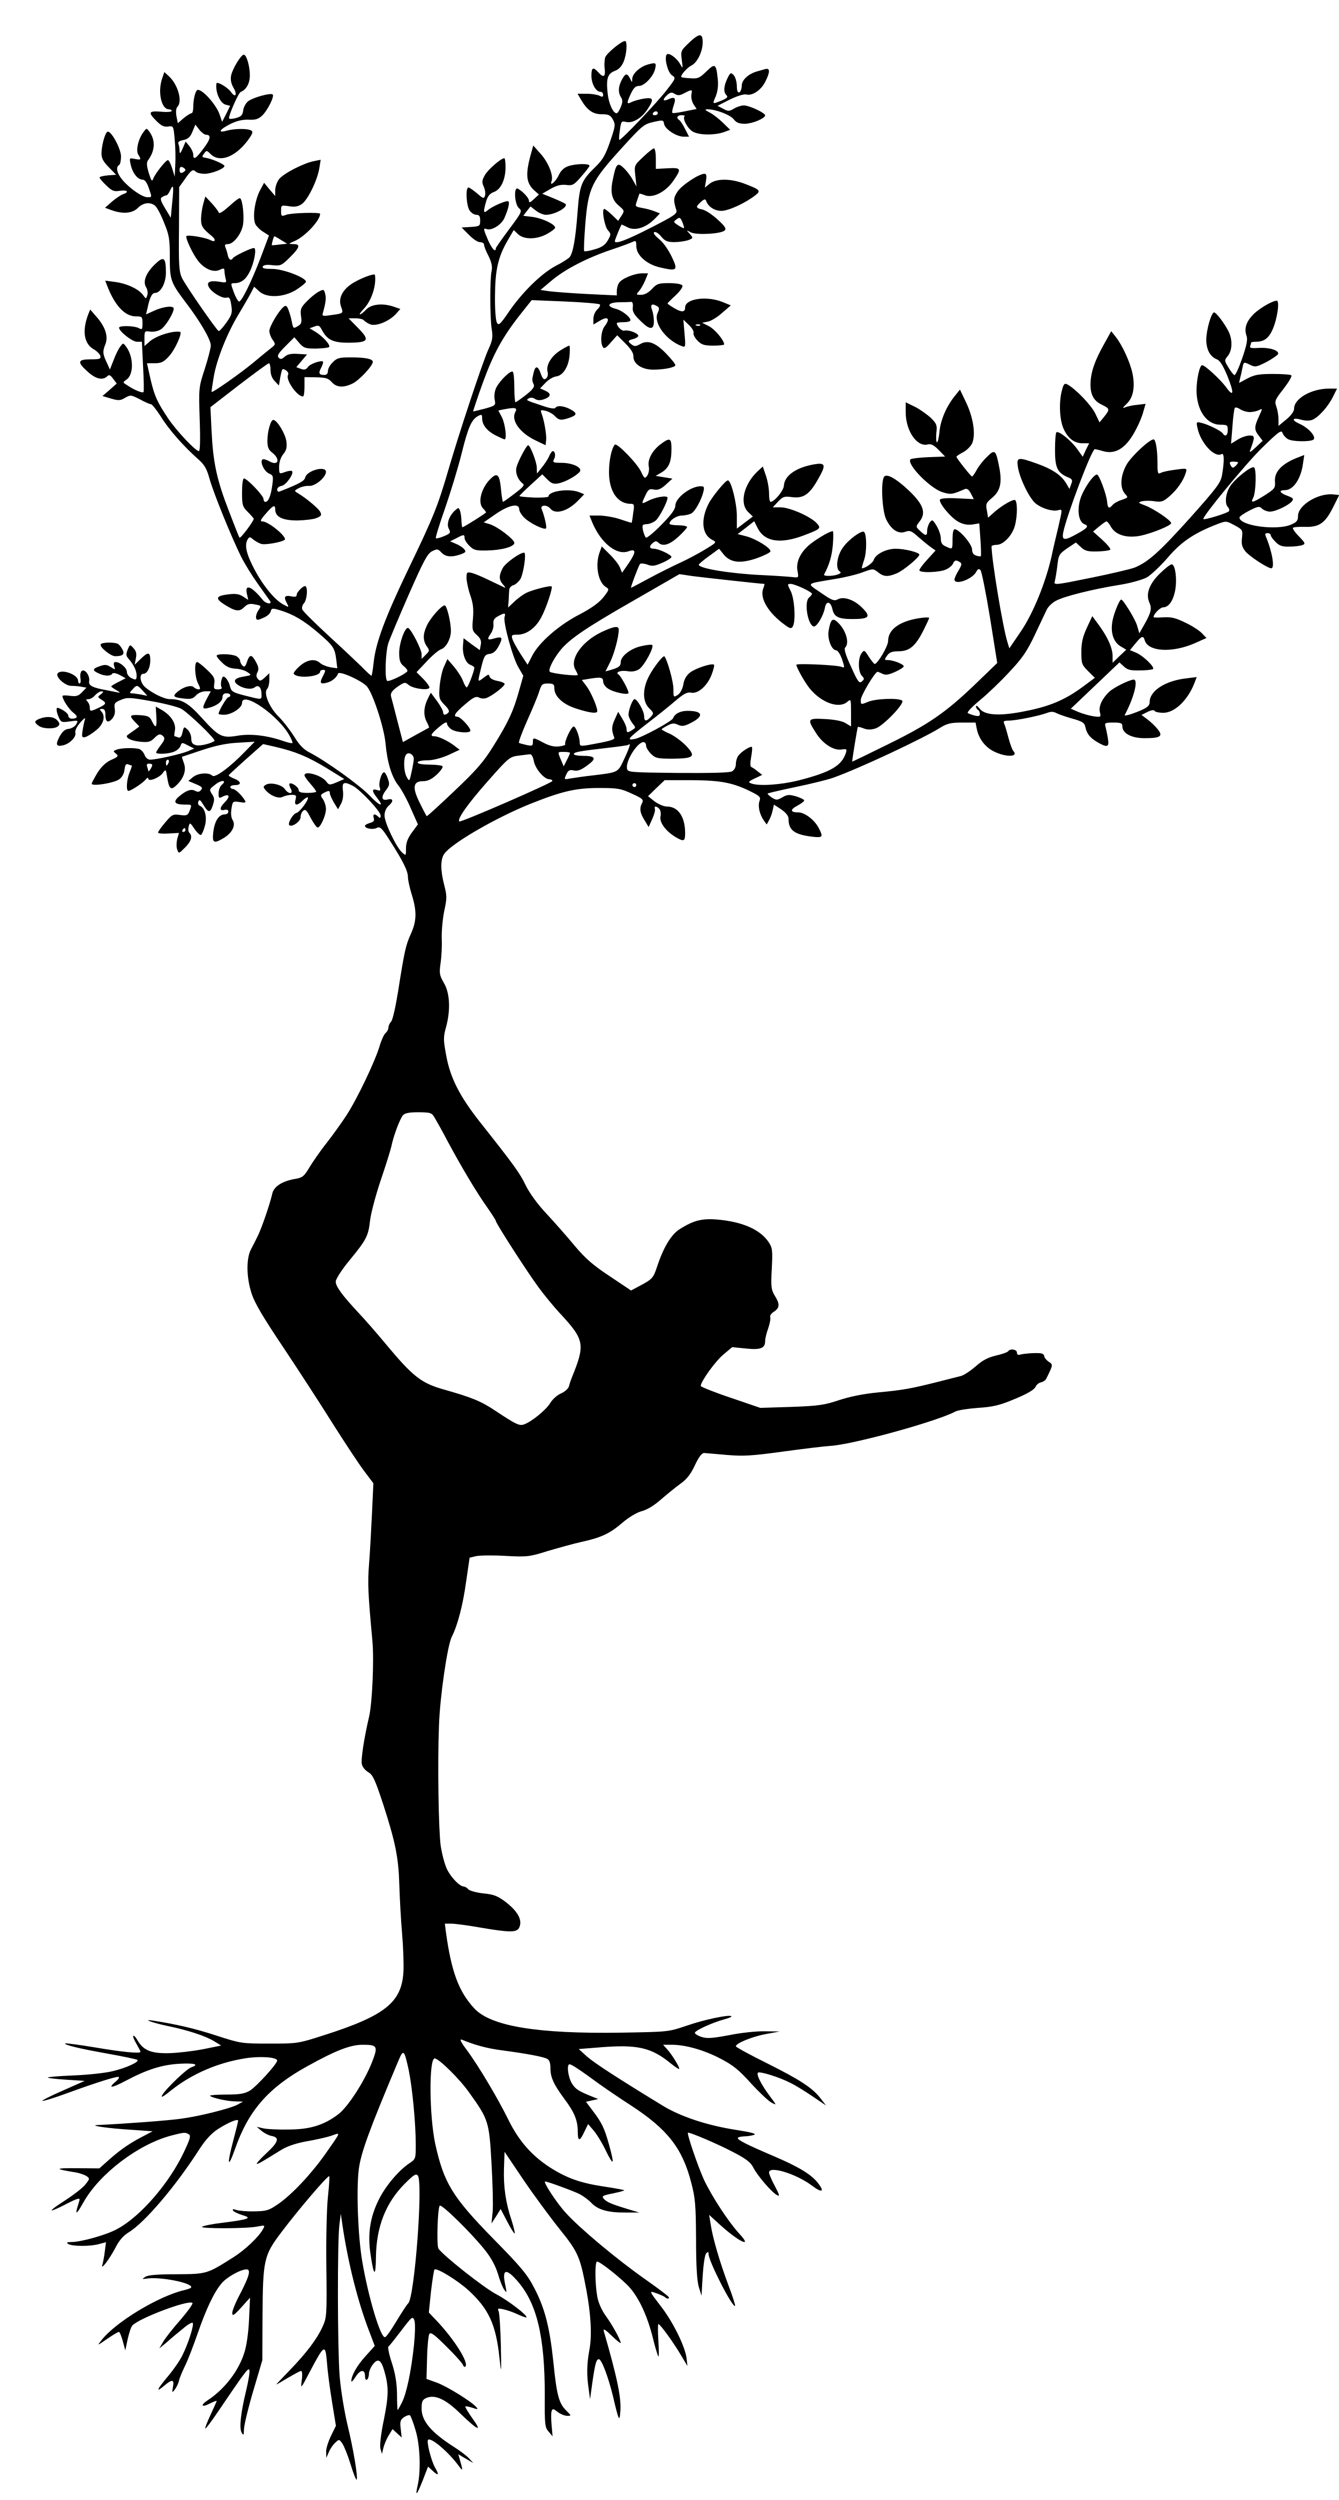 <?xml version="1.0" standalone="no"?>
<!DOCTYPE svg PUBLIC "-//W3C//DTD SVG 20010904//EN"
 "http://www.w3.org/TR/2001/REC-SVG-20010904/DTD/svg10.dtd">
<svg version="1.0" xmlns="http://www.w3.org/2000/svg"
 width="686pt" height="1280pt" viewBox="0 0 686 1280"
 preserveAspectRatio="xMidYMid meet">
<g transform="translate(0,1280) scale(0.1,-0.1)"
fill="#000000" stroke="none">
<path d="M3529 12580 c-40 -38 -42 -41 -36 -87 6 -46 6 -47 -8 -22 -18 33 -61
63 -70 49 -12 -20 6 -90 27 -105 21 -14 21 -15 -23 -72 -49 -65 -240 -265
-246 -259 -3 2 -1 25 3 51 6 43 8 46 30 41 33 -9 79 17 109 61 37 55 34 66
-17 58 -24 -4 -51 -12 -61 -17 -27 -14 -28 -8 -6 40 15 32 25 42 43 42 27 0
73 48 82 86 8 33 4 35 -36 24 -42 -12 -80 -47 -81 -74 0 -20 -1 -20 -11 2 -15
29 -24 28 -43 -8 -18 -35 -19 -64 -3 -89 9 -14 8 -26 -2 -50 -7 -17 -16 -31
-21 -31 -18 0 -41 51 -46 103 -8 75 0 100 37 114 20 7 35 23 45 47 16 38 20
106 7 106 -18 0 -93 -62 -101 -83 -4 -12 -6 -39 -3 -59 5 -42 -6 -48 -33 -18
-26 29 -35 25 -35 -18 0 -41 23 -82 46 -82 8 0 14 -7 14 -15 0 -12 -4 -13 -19
-5 -11 5 -40 10 -66 10 l-46 0 18 -31 c32 -54 61 -74 106 -74 34 0 44 -4 57
-27 14 -26 13 -33 -14 -112 -23 -67 -37 -93 -73 -128 -76 -74 -83 -93 -94
-234 -10 -135 -23 -210 -41 -231 -6 -7 -38 -28 -72 -45 -73 -39 -172 -136
-240 -236 -43 -63 -51 -70 -60 -55 -6 10 -11 70 -10 138 1 135 16 199 65 284
l31 53 22 -21 c30 -29 98 -28 150 2 22 12 40 26 40 31 1 17 -64 48 -114 55
l-49 6 18 24 19 24 27 -21 c15 -12 38 -22 52 -22 45 0 116 40 100 56 -3 3 -31
16 -62 29 l-57 23 43 25 c32 18 54 23 80 20 32 -4 39 -1 77 43 23 26 42 51 42
55 0 13 -71 11 -109 -2 -21 -7 -38 -23 -49 -47 -16 -34 -48 -60 -36 -29 10 28
-16 94 -55 138 l-39 44 -11 -40 c-30 -106 -26 -150 14 -188 l26 -23 -26 -24
c-18 -17 -25 -20 -25 -8 0 14 -30 47 -57 62 -22 12 -17 -81 6 -100 17 -15 15
-20 -50 -107 -38 -51 -69 -95 -69 -99 0 -23 -20 -2 -39 41 -25 58 -26 65 -8
58 25 -9 73 20 90 54 23 51 31 89 18 89 -19 0 -84 -30 -103 -47 -22 -19 -23
-8 -7 47 8 26 19 40 40 47 36 14 59 64 59 128 0 25 -3 45 -6 45 -17 0 -85 -59
-100 -87 -15 -26 -16 -36 -6 -58 7 -15 10 -36 7 -46 -6 -18 -9 -17 -41 11 -19
16 -39 30 -44 30 -16 0 -11 -94 6 -118 8 -12 24 -22 35 -22 14 0 19 -7 19 -29
0 -28 -2 -30 -47 -33 l-48 -3 37 -37 c20 -21 45 -38 57 -38 12 0 21 -6 21 -13
0 -8 10 -34 23 -58 15 -31 20 -54 16 -74 -10 -43 -9 -242 0 -299 7 -42 5 -58
-19 -110 -30 -68 -148 -423 -204 -616 -53 -181 -76 -239 -202 -500 -121 -252
-170 -382 -180 -485 -4 -36 -9 -65 -11 -65 -3 0 -26 21 -51 47 -26 25 -103 98
-172 161 -69 64 -128 122 -131 131 -4 9 0 24 9 33 14 17 20 74 8 86 -8 8 -46
-29 -46 -44 0 -10 -9 -12 -30 -7 -33 6 -38 -4 -19 -38 10 -19 9 -20 -18 -5
-51 26 -122 118 -168 218 -26 56 -31 93 -15 118 8 12 11 12 27 -2 10 -8 28
-19 41 -23 24 -7 122 12 122 24 0 22 -87 91 -115 91 -14 0 -11 8 16 39 38 44
49 49 49 23 0 -39 37 -57 114 -57 39 1 84 6 99 13 24 10 26 15 17 32 -10 18
-72 70 -116 96 -17 10 -17 12 6 24 14 8 38 13 53 12 31 -3 87 44 87 72 0 33
-97 7 -106 -28 -5 -19 -25 -31 -132 -73 -6 -3 -12 2 -12 10 0 9 10 17 22 19
23 3 66 64 54 76 -4 3 -20 1 -36 -5 -30 -11 -30 -11 -30 27 0 23 8 48 21 64
17 21 20 36 16 67 -5 38 -48 109 -67 109 -13 0 -30 -59 -30 -106 0 -33 5 -47
25 -62 43 -34 31 -70 -15 -44 -16 9 -32 13 -36 9 -13 -13 10 -62 35 -72 21 -9
22 -14 16 -59 -7 -54 -20 -86 -35 -86 -6 0 -10 7 -10 15 0 17 -84 105 -100
105 -6 0 -10 -29 -10 -71 0 -65 2 -73 30 -101 16 -16 30 -32 30 -34 0 -13 -69
-104 -73 -97 -3 4 -28 67 -55 138 -61 158 -80 244 -88 406 l-6 124 146 113
c80 61 149 112 154 112 4 0 8 -16 8 -35 0 -23 8 -43 22 -57 l21 -22 7 42 c4
23 9 42 13 42 16 -1 33 -19 27 -29 -15 -23 45 -111 76 -111 5 0 8 22 8 49 l0
50 59 -1 c50 -1 63 -5 80 -24 25 -28 59 -31 107 -8 34 16 104 91 104 111 0 15
-36 23 -113 23 -59 0 -71 -3 -92 -25 -14 -13 -25 -33 -25 -45 0 -13 -7 -20
-18 -20 -28 0 -32 9 -16 38 7 14 11 28 9 30 -9 9 -66 -11 -77 -27 -10 -14 -19
-16 -36 -10 l-24 9 28 33 27 32 -48 3 c-34 2 -52 -2 -66 -14 -15 -14 -22 -15
-31 -6 -10 10 -2 23 34 59 l46 46 25 -29 c23 -26 31 -29 86 -29 33 1 63 4 67
8 9 9 -31 54 -70 78 l-30 18 25 9 c21 8 26 6 39 -19 27 -50 57 -64 137 -64
102 1 109 13 48 75 l-49 50 36 0 c20 0 40 -5 43 -11 4 -5 18 -14 32 -20 30
-11 96 15 131 53 l23 26 -32 11 c-57 20 -117 14 -143 -14 -13 -14 -27 -25 -32
-25 -4 0 4 12 19 28 40 41 66 120 58 174 -2 11 -83 -20 -123 -48 -47 -33 -66
-76 -50 -116 12 -33 12 -33 -56 -42 -38 -6 -43 -4 -38 11 14 50 18 75 12 98
-6 24 -8 25 -34 11 -15 -8 -42 -30 -61 -50 -30 -30 -33 -40 -29 -74 5 -31 2
-41 -13 -50 -26 -16 -27 -16 -34 21 -3 17 -11 44 -17 60 -9 23 -13 25 -26 15
-25 -21 -72 -100 -72 -123 0 -11 7 -31 16 -44 16 -22 16 -25 -3 -40 -11 -9
-54 -43 -94 -77 -69 -57 -210 -156 -215 -151 -1 1 4 36 11 78 16 92 71 228
130 324 23 39 50 85 60 104 l17 33 25 -23 c38 -36 124 -33 189 6 26 17 49 35
51 41 7 20 -117 68 -174 67 -37 0 -50 3 -47 12 4 8 20 11 50 7 42 -4 46 -2 89
40 52 52 56 68 18 68 -27 1 -27 1 7 16 53 23 130 105 130 139 0 9 -148 5 -174
-5 -24 -9 -26 -8 -26 20 0 30 1 30 40 24 29 -5 47 -2 66 11 30 20 80 121 90
184 l7 43 -34 -7 c-53 -10 -156 -63 -179 -92 -11 -14 -20 -40 -20 -56 l0 -31
-29 34 -28 34 -23 -43 c-26 -53 -37 -139 -21 -170 7 -12 25 -30 41 -39 l28
-18 -39 -104 c-48 -127 -101 -235 -114 -234 -5 0 -18 22 -27 47 -17 46 -17 47
3 47 33 0 58 18 78 58 24 47 37 122 22 122 -16 0 -100 -41 -107 -51 -9 -16
-22 -10 -27 14 -2 12 -8 30 -12 40 -5 13 -2 17 13 17 28 0 69 52 77 99 7 42
-2 128 -15 136 -4 3 -29 -16 -56 -41 -29 -26 -50 -40 -53 -33 -2 7 -18 28 -36
48 l-33 35 -11 -39 c-6 -22 -11 -57 -11 -77 0 -36 7 -47 54 -86 24 -19 20 -35
-5 -22 -26 14 -118 29 -124 21 -6 -10 32 -91 60 -127 32 -41 78 -61 110 -46
21 10 25 9 25 -6 0 -9 3 -27 6 -39 6 -20 3 -22 -30 -16 -51 8 -70 -1 -56 -27
15 -28 71 -61 92 -54 13 4 18 -4 23 -39 6 -39 3 -49 -26 -90 -18 -25 -35 -44
-39 -42 -15 10 -171 236 -188 272 -15 33 -17 68 -15 251 l1 214 28 39 c33 48
42 55 57 40 6 -6 26 -11 45 -11 35 0 102 26 102 40 0 9 -67 38 -97 42 -19 3
-20 5 -8 21 13 18 14 18 34 -2 45 -45 124 -17 189 68 25 34 30 46 20 52 -18
12 -86 11 -126 0 -48 -14 -39 5 16 33 34 17 63 24 95 23 35 -2 51 3 70 21 27
25 64 99 54 108 -9 10 -100 -15 -125 -34 -13 -10 -24 -31 -26 -47 -3 -24 -10
-32 -35 -39 -17 -5 -34 -6 -37 -3 -7 7 47 131 59 136 29 12 47 44 47 85 0 47
-17 106 -31 106 -14 0 -58 -72 -65 -107 -4 -21 0 -41 12 -62 21 -35 11 -55
-12 -23 -16 24 -73 57 -75 45 -7 -44 19 -102 47 -109 l23 -6 -20 -41 -21 -41
-13 38 c-17 49 -84 125 -111 126 -12 0 -24 -45 -24 -91 0 -16 -4 -29 -9 -29
-5 0 -23 -11 -40 -25 l-30 -26 -7 36 c-4 23 -2 41 5 48 27 27 3 113 -43 156
l-24 22 -11 -32 c-24 -69 -5 -159 35 -159 8 0 14 -4 14 -8 0 -5 -25 -7 -55 -4
-64 5 -68 -3 -23 -48 24 -24 38 -31 59 -28 27 4 28 4 34 -66 4 -39 5 -98 3
-131 l-3 -60 -13 43 c-7 23 -17 42 -22 42 -10 0 -64 -67 -75 -95 -6 -17 -10
-12 -23 30 -11 37 -12 53 -3 65 36 49 38 103 6 146 -14 19 -14 19 -29 -1 -27
-35 -41 -94 -28 -116 17 -27 15 -29 -17 -23 -29 6 -29 6 -21 -31 10 -43 36
-75 61 -75 11 0 22 -15 32 -45 16 -45 16 -45 -7 -45 -27 0 -91 44 -129 89 -28
33 -35 65 -17 76 6 3 10 23 10 44 0 40 -53 137 -70 126 -13 -8 -30 -72 -30
-112 0 -24 10 -42 38 -70 l37 -38 -42 -3 c-24 -2 -43 -7 -43 -11 0 -4 15 -22
34 -40 30 -29 40 -33 70 -28 39 6 50 -7 15 -18 -11 -4 -36 -21 -56 -38 l-35
-31 33 -12 c58 -21 107 -17 135 11 27 27 61 32 87 13 10 -7 31 -46 47 -87 27
-65 30 -85 30 -178 0 -118 4 -129 84 -235 71 -93 126 -187 126 -217 0 -13 -14
-67 -31 -120 -31 -95 -31 -97 -26 -258 4 -105 2 -163 -4 -163 -17 0 -113 102
-156 165 -58 87 -71 115 -92 204 l-18 81 40 0 c32 0 46 6 72 35 31 32 72 124
57 126 -37 6 -118 -19 -152 -47 l-30 -26 0 39 c0 38 1 39 30 35 18 -2 40 2 55
12 23 15 65 83 65 106 0 16 -51 11 -98 -10 l-44 -20 8 33 c11 54 23 77 38 77
29 0 56 50 56 104 0 80 -11 87 -59 40 -45 -45 -60 -87 -42 -116 7 -11 9 -28 6
-39 -7 -21 -7 -21 -22 0 -21 30 -82 59 -142 67 l-52 7 10 -26 c39 -102 91
-157 147 -157 32 0 34 -2 34 -35 0 -32 -2 -35 -19 -25 -23 12 -101 14 -101 2
0 -19 68 -72 91 -72 l26 0 6 -127 c4 -70 5 -129 2 -131 -6 -6 -49 12 -83 35
-24 15 -24 15 -4 29 38 26 37 117 -2 169 -15 20 -15 20 -30 0 -9 -11 -24 -42
-34 -69 l-19 -48 -15 33 c-22 46 -23 59 -9 94 17 40 2 89 -43 141 l-34 39 -10
-25 c-32 -84 -22 -149 27 -178 17 -9 32 -25 35 -34 4 -16 -3 -18 -50 -18 -67
0 -70 -14 -14 -64 41 -37 76 -45 99 -23 10 10 16 7 31 -13 l18 -24 -36 -32
-37 -32 44 -13 c38 -11 47 -11 72 4 28 16 31 15 76 -8 25 -14 51 -25 57 -25 6
-1 28 -29 50 -63 39 -64 116 -152 191 -218 32 -28 44 -48 58 -99 20 -73 113
-301 162 -400 18 -36 57 -99 87 -141 30 -42 58 -81 62 -87 11 -18 -21 -14 -36
4 -59 73 -95 87 -83 33 l7 -31 -26 17 c-19 13 -39 16 -72 12 -66 -7 -74 -20
-28 -50 59 -38 80 -41 104 -17 17 17 29 21 56 15 33 -6 34 -6 18 -30 -9 -13
-14 -31 -12 -39 3 -13 7 -13 36 0 19 7 36 22 39 33 4 17 8 18 48 6 69 -21 121
-52 195 -115 79 -68 85 -78 93 -139 l5 -43 -35 5 c-20 4 -43 13 -53 22 -26 24
-66 18 -105 -16 -19 -17 -33 -35 -30 -39 16 -26 135 -16 135 11 0 5 7 9 15 9
14 0 14 -4 0 -31 -19 -36 -15 -44 19 -35 26 6 51 27 58 47 5 16 119 -35 147
-65 30 -32 88 -208 96 -291 9 -100 32 -174 66 -217 16 -20 45 -73 64 -118 l36
-81 -30 -41 c-22 -30 -31 -53 -31 -82 0 -39 0 -39 -20 -21 -30 27 -90 153 -90
189 0 19 8 38 20 49 28 24 26 41 -5 33 -31 -8 -34 15 -6 50 16 21 18 30 9 54
-5 17 -14 32 -18 35 -13 8 -32 -52 -25 -75 6 -19 4 -21 -14 -15 -26 8 -27 -5
-1 -38 42 -53 17 -47 -37 10 -56 57 -224 177 -309 221 -28 14 -51 38 -76 79
-20 32 -56 79 -81 104 -49 49 -78 122 -58 142 6 6 11 27 11 46 l0 34 -23 -22
c-21 -19 -26 -20 -36 -7 -9 10 -9 20 -2 34 8 14 6 28 -8 53 -22 40 -32 40 -46
-1 -8 -24 -13 -28 -23 -18 -6 6 -12 18 -12 25 0 7 -9 17 -19 23 -23 12 -101
14 -101 2 0 -5 13 -21 29 -36 20 -20 41 -29 68 -30 21 -1 49 -9 61 -18 22 -15
22 -15 -17 -22 -47 -7 -60 -22 -35 -41 29 -22 73 -28 90 -14 19 15 34 -2 34
-38 0 -27 3 -27 -84 -5 -64 16 -71 21 -78 49 -4 17 -15 36 -23 43 -12 10 -15
7 -21 -14 -3 -13 -3 -30 1 -35 4 -7 -3 -11 -18 -11 -21 0 -23 4 -19 30 4 26
-2 37 -37 70 -23 22 -46 40 -51 40 -16 0 -12 -78 5 -110 12 -24 13 -30 2 -30
-7 0 -18 5 -24 11 -13 13 -51 3 -82 -22 -29 -24 -24 -30 31 -36 35 -4 47 -1
62 16 11 12 31 21 48 21 l28 0 -20 -37 c-26 -50 -25 -56 8 -48 42 10 72 33 72
55 0 13 7 20 20 20 11 0 20 -4 20 -10 0 -5 -4 -10 -10 -10 -8 0 -50 -70 -50
-85 0 -3 12 -5 28 -5 38 0 92 35 92 60 0 67 192 -67 246 -172 9 -16 14 -31 12
-33 -2 -2 -22 2 -45 10 -83 29 -168 39 -234 28 -82 -14 -97 -6 -186 92 -68 75
-101 95 -163 95 -29 0 -94 32 -128 63 -25 23 -30 67 -7 67 19 0 35 31 35 68 0
43 -10 46 -47 10 l-33 -32 6 32 c5 24 2 38 -12 53 -18 20 -18 20 -30 -8 -9
-24 -9 -31 6 -48 25 -28 40 -60 40 -84 0 -24 -4 -25 -31 -11 -10 6 -19 19 -19
30 0 20 -35 50 -58 50 -9 0 -11 -7 -7 -21 7 -20 6 -20 -17 -5 -20 13 -31 14
-56 5 -39 -13 -40 -22 -7 -37 32 -15 62 -15 70 -2 4 6 18 4 38 -6 l31 -17 -37
-19 c-20 -10 -37 -20 -37 -23 0 -2 12 -11 28 -20 18 -11 20 -14 7 -11 -11 2
-36 7 -55 11 -78 14 -97 24 -93 48 4 27 -21 62 -37 52 -7 -4 -10 -20 -8 -36 3
-16 1 -29 -4 -29 -4 0 -8 6 -8 14 0 33 -88 63 -105 37 -11 -18 39 -63 70 -63
17 0 41 -2 54 -5 l24 -4 -22 -23 c-19 -20 -29 -23 -62 -19 -21 3 -39 3 -39 -1
0 -17 32 -66 54 -84 27 -20 25 -32 -6 -32 -10 0 -18 7 -18 15 0 8 -14 21 -30
30 -26 14 -30 14 -30 1 0 -8 5 -27 12 -41 11 -24 15 -25 56 -19 42 6 44 6 33
-14 -6 -11 -23 -22 -38 -24 -20 -2 -33 -13 -48 -40 -22 -42 -17 -53 20 -44 34
9 67 43 61 64 -3 10 7 31 25 52 20 22 28 28 24 15 -4 -11 -9 -37 -12 -57 -5
-33 -3 -36 15 -32 10 3 36 19 56 36 38 31 48 72 24 96 -9 9 -8 12 5 12 12 0
17 -8 17 -29 0 -38 13 -46 35 -21 11 13 16 30 13 50 -4 28 -1 33 31 46 32 14
47 13 154 -6 65 -11 135 -29 155 -39 34 -18 180 -158 171 -165 -19 -14 -74
-27 -94 -22 -19 5 -25 13 -25 35 0 15 -9 36 -19 45 -18 17 -19 16 -26 -14 -5
-22 -11 -30 -22 -26 -8 3 -16 6 -19 6 -2 0 -1 13 2 29 7 36 -19 77 -66 105
l-32 18 3 -51 c4 -57 -3 -65 -23 -23 -11 23 -20 27 -61 30 -53 3 -57 -2 -25
-35 l22 -23 -24 -18 c-13 -9 -29 -20 -34 -24 -20 -13 11 -31 62 -36 41 -4 53
-1 71 17 24 24 32 26 48 10 9 -9 6 -20 -13 -44 -13 -17 -24 -35 -24 -38 0 -11
67 -8 94 5 14 6 28 19 31 29 6 18 8 18 38 2 l32 -16 -33 -14 c-37 -15 -162
-43 -193 -43 -11 0 -23 10 -28 24 -5 13 -17 26 -26 30 -22 8 -95 7 -118 -3
-17 -6 -18 -8 -3 -20 15 -12 12 -16 -24 -32 -27 -12 -50 -34 -70 -65 -16 -27
-30 -52 -30 -57 0 -15 113 3 140 22 16 11 26 30 28 50 3 24 7 31 19 27 8 -3
16 -6 18 -6 2 0 -3 -16 -11 -35 -15 -36 -19 -95 -6 -95 13 0 76 42 89 59 7 9
12 11 13 4 0 -18 57 4 75 30 14 19 15 19 21 -20 10 -63 19 -72 48 -44 38 36
52 77 38 114 -6 17 -11 31 -9 32 1 0 47 16 102 34 69 23 126 35 185 38 l85 5
-50 -51 c-78 -81 -154 -136 -167 -123 -18 18 -73 14 -99 -7 l-24 -20 38 -16
c32 -13 37 -19 27 -30 -9 -11 -17 -12 -31 -4 -21 11 -49 0 -87 -34 -26 -25
-15 -37 36 -37 36 0 36 1 23 -33 -9 -22 -14 -25 -49 -20 -36 5 -41 2 -75 -38
-20 -23 -37 -47 -37 -52 0 -5 24 -7 54 -5 l53 3 -9 -31 c-4 -17 -5 -42 0 -54
8 -22 8 -22 40 10 32 32 40 58 22 76 -5 5 -7 20 -3 32 5 22 7 21 30 -13 13
-19 28 -33 33 -30 5 3 14 24 20 47 12 44 0 92 -26 102 -8 3 -11 12 -8 21 5 13
10 10 24 -13 27 -45 37 -46 50 -7 10 30 9 40 -4 59 -15 23 -14 25 19 50 32 25
60 21 30 -4 -8 -7 -15 -26 -15 -42 0 -25 2 -27 19 -18 37 19 43 2 11 -30 -26
-26 -26 -44 0 -37 13 3 20 0 20 -9 0 -8 -8 -14 -18 -14 -30 0 -52 -33 -59 -89
-7 -59 2 -63 55 -31 42 26 61 64 44 91 -8 12 -10 34 -6 58 6 39 7 39 42 34 28
-5 34 -3 27 8 -16 27 -49 59 -62 59 -7 0 -13 5 -13 10 0 6 11 10 25 10 34 0
31 19 -5 33 -17 6 -29 14 -28 18 2 3 42 40 89 82 l87 77 66 -15 c101 -24 162
-49 261 -109 l89 -55 -39 -17 c-37 -15 -39 -15 -54 5 -25 32 -111 56 -111 31
0 -5 14 -25 30 -43 17 -19 30 -37 30 -41 0 -3 -20 -6 -45 -6 -33 0 -45 4 -45
15 0 15 -38 41 -47 32 -2 -3 0 -15 7 -26 15 -29 -12 -29 -31 -1 -16 23 -76 36
-98 21 -13 -8 -13 -12 -1 -26 24 -29 68 -47 89 -35 11 5 31 10 46 10 22 0 25
-3 19 -25 -8 -31 8 -33 37 -4 11 11 23 18 26 16 8 -9 -41 -76 -59 -80 -18 -5
-45 -53 -36 -62 13 -13 58 19 58 40 0 13 6 28 14 34 10 9 18 2 37 -36 14 -25
29 -48 35 -50 14 -5 44 61 44 95 0 15 -7 37 -15 49 -14 20 -14 23 4 33 25 13
31 13 31 -2 0 -7 10 -29 21 -48 l21 -34 15 28 c10 18 13 43 10 68 -6 43 5 48
51 24 38 -20 142 -131 142 -152 0 -14 -3 -15 -12 -6 -18 18 -30 14 -23 -7 4
-14 -1 -20 -20 -25 -14 -4 -25 -10 -25 -15 0 -14 42 -21 61 -10 16 8 26 -1 65
-63 69 -107 94 -158 94 -189 0 -15 9 -56 20 -91 26 -84 25 -134 -5 -200 -26
-58 -32 -82 -66 -298 -12 -74 -27 -142 -35 -151 -8 -8 -14 -23 -14 -31 0 -9
-7 -21 -15 -28 -8 -7 -22 -38 -31 -69 -22 -74 -113 -266 -169 -352 -24 -37
-70 -101 -102 -142 -32 -40 -71 -97 -88 -125 -26 -44 -35 -52 -70 -58 -68 -11
-112 -39 -120 -76 -11 -50 -55 -179 -75 -218 -9 -19 -25 -50 -34 -67 -25 -47
-24 -144 3 -226 16 -50 59 -122 165 -280 78 -117 191 -291 251 -387 61 -96
132 -204 159 -240 l49 -65 -7 -150 c-4 -82 -10 -199 -15 -260 -8 -101 -6 -148
17 -398 9 -99 -1 -318 -17 -387 -26 -111 -43 -222 -37 -244 3 -14 18 -32 34
-41 23 -14 34 -39 75 -163 63 -195 79 -273 83 -417 2 -66 8 -176 14 -245 6
-69 9 -157 7 -196 -9 -157 -94 -225 -407 -325 -134 -43 -137 -43 -280 -43
-143 0 -147 1 -271 41 -107 35 -203 58 -327 77 -57 9 1 -12 78 -28 105 -22
194 -51 239 -79 l34 -21 -94 -19 c-52 -10 -130 -19 -174 -20 -90 -2 -130 14
-160 65 -9 16 -19 27 -22 24 -3 -3 4 -21 16 -41 11 -20 21 -38 21 -41 0 -10
-90 -2 -230 22 -84 14 -154 23 -156 21 -7 -7 69 -26 215 -52 80 -14 149 -29
154 -32 15 -9 -54 -41 -125 -58 -35 -9 -125 -19 -201 -22 -75 -3 -135 -8 -132
-11 3 -3 46 -8 97 -11 l92 -6 -113 -50 c-62 -27 -109 -51 -104 -52 6 -2 61 15
124 38 153 56 262 90 268 84 2 -3 -2 -11 -10 -18 -50 -41 -32 -42 42 -3 113
60 189 84 282 89 73 4 100 -4 58 -18 -24 -7 -133 -112 -150 -143 -9 -16 6 -8
49 27 102 81 235 139 373 161 76 13 167 7 167 -11 0 -17 -106 -133 -140 -154
-28 -16 -53 -20 -122 -20 -47 0 -84 -3 -82 -6 6 -10 90 -29 131 -29 l38 -1
-27 -15 c-39 -21 -200 -61 -293 -73 -64 -9 -292 -26 -425 -32 -48 -2 53 -17
169 -24 l113 -8 -61 -32 c-66 -35 -113 -69 -174 -124 l-38 -34 -117 1 c-115 1
-115 -4 -1 -22 19 -4 43 -12 53 -19 17 -12 16 -15 -9 -45 -14 -17 -60 -52
-100 -78 -41 -26 -73 -49 -70 -52 2 -2 36 12 75 33 59 30 71 33 67 18 -3 -10
-8 -28 -12 -40 -10 -37 1 -26 33 31 83 147 282 297 449 341 66 17 73 18 91 6
11 -7 5 -26 -27 -93 -75 -158 -222 -328 -340 -391 -53 -30 -185 -67 -235 -67
-24 0 -27 -3 -16 -10 19 -13 116 -13 159 0 l34 9 -6 -47 c-3 -26 -9 -56 -12
-67 -12 -35 34 24 66 85 19 38 41 63 69 80 81 49 242 238 362 426 32 49 61 80
94 102 57 36 104 55 104 43 0 -5 -12 -53 -26 -106 -32 -121 -27 -143 10 -39
69 198 172 315 372 425 146 81 220 109 282 109 76 0 80 -7 48 -89 -39 -99
-123 -229 -173 -267 -74 -56 -145 -78 -258 -78 -55 -1 -113 2 -130 7 l-30 7
24 -20 c14 -12 37 -24 53 -27 42 -8 35 -31 -29 -90 -31 -29 -52 -53 -47 -53 9
0 28 12 127 73 30 18 74 33 130 43 47 8 104 21 127 29 47 17 49 23 -33 -94
-75 -106 -172 -208 -241 -256 -48 -33 -60 -37 -122 -38 -38 -1 -80 3 -93 7
-16 6 -21 5 -17 -3 4 -6 25 -16 47 -23 53 -15 36 -22 -97 -39 -54 -6 -103 -16
-109 -21 -12 -10 226 -10 282 1 40 8 42 7 31 -12 -21 -40 -92 -107 -152 -145
-136 -86 -136 -86 -291 -87 -98 0 -146 -4 -160 -13 -19 -12 -18 -13 8 -9 67
10 227 -21 227 -44 0 -4 -14 -10 -31 -14 -132 -29 -358 -165 -430 -259 -22
-28 -22 -28 30 8 29 20 56 36 60 36 4 0 13 -21 20 -47 l13 -48 12 57 c7 31 17
63 24 70 31 37 289 134 308 116 4 -4 -24 -43 -62 -87 -38 -43 -78 -94 -88
-112 l-20 -34 40 33 c21 19 58 50 82 69 23 20 45 33 49 29 9 -8 -23 -108 -53
-167 -12 -25 -45 -73 -73 -106 -58 -69 -65 -87 -20 -49 41 35 53 33 45 -6 -5
-31 -5 -32 10 -13 8 11 18 31 21 45 3 14 17 47 30 74 14 27 42 100 64 163 45
130 85 215 124 261 26 32 98 72 128 72 24 0 14 -36 -34 -128 -22 -41 -39 -83
-39 -95 0 -18 8 -14 46 28 l45 50 -5 -110 c-3 -67 -12 -134 -24 -171 -29 -93
-100 -186 -186 -243 -43 -28 -34 -41 13 -16 17 8 31 14 31 11 0 -2 -14 -34
-31 -70 -17 -37 -30 -69 -27 -71 2 -2 32 37 66 88 143 211 157 229 160 209 2
-11 -6 -57 -17 -103 -28 -115 -36 -192 -23 -215 10 -16 11 -14 12 17 0 19 21
107 47 195 l47 159 1 225 c2 290 6 311 98 432 86 114 237 291 244 285 2 -3 -1
-50 -7 -106 -6 -56 -10 -215 -8 -358 3 -250 2 -260 -20 -308 -29 -63 -82 -133
-169 -223 -39 -40 -69 -72 -68 -72 2 0 29 16 61 35 32 19 62 35 67 35 5 0 7
-21 3 -47 -6 -48 -6 -47 43 46 73 138 78 140 86 45 3 -44 15 -134 26 -202 l20
-123 -25 -51 c-14 -29 -26 -66 -25 -82 l1 -31 13 30 c7 17 22 38 33 48 19 18
20 18 36 -5 9 -13 28 -60 42 -106 14 -46 28 -81 31 -79 8 9 -16 155 -47 282
-16 68 -34 176 -40 249 -11 142 -12 689 -1 776 l7 55 8 -55 c28 -192 79 -395
136 -543 l30 -79 -46 -51 c-45 -49 -74 -101 -74 -129 0 -7 9 2 20 19 24 40 50
44 50 7 0 -14 4 -23 10 -19 5 3 10 17 10 29 0 13 9 35 21 50 25 32 41 24 57
-31 24 -83 24 -126 -1 -251 -16 -77 -22 -133 -18 -150 l8 -27 7 30 c4 17 16
46 27 64 l20 33 23 -21 24 -22 -5 44 c-5 38 -2 47 18 61 13 8 26 12 30 8 4 -4
17 -38 28 -76 23 -74 28 -208 11 -281 -14 -62 -5 -53 26 25 l27 70 22 -20 c31
-29 37 -25 15 13 -20 34 -46 135 -37 144 15 15 108 -65 160 -137 19 -26 19
-20 2 39 l-7 24 38 -22 39 -23 -20 22 c-11 13 -45 39 -75 58 -121 77 -170 135
-170 199 0 36 4 45 23 54 44 20 99 -5 173 -77 93 -90 117 -100 65 -28 -22 31
-39 59 -37 62 3 2 19 -1 37 -7 27 -9 30 -9 19 4 -24 28 -150 106 -202 125
l-53 19 3 107 c1 59 7 114 11 122 7 13 25 0 89 -64 44 -43 82 -86 84 -94 3 -8
9 -12 12 -8 20 18 -56 139 -147 235 l-40 42 11 107 c7 59 15 110 18 113 10 11
118 -55 175 -107 103 -95 140 -174 158 -347 9 -85 10 -81 7 65 -2 85 -7 163
-11 174 -7 16 -5 18 26 11 19 -4 52 -16 73 -26 22 -10 41 -17 43 -15 9 8 -92
86 -155 119 -65 34 -278 203 -296 234 -10 18 -4 208 7 219 9 10 160 -138 229
-224 34 -42 56 -83 69 -125 10 -35 25 -72 33 -82 13 -18 13 -15 4 28 -16 76 3
84 57 24 105 -115 147 -289 146 -598 -1 -145 1 -159 20 -180 l20 -24 -5 57
c-3 31 -3 63 0 72 5 14 9 13 31 -4 14 -11 36 -20 49 -20 22 0 22 0 -6 28 -37
37 -48 79 -65 248 -19 178 -43 273 -97 377 -36 70 -66 107 -214 257 -207 212
-250 283 -294 482 -31 145 -33 438 -3 438 21 0 128 -105 177 -175 99 -138 102
-148 114 -360 6 -104 9 -217 6 -250 l-6 -60 24 37 23 37 34 -65 c18 -35 36
-63 38 -60 2 2 -5 32 -16 67 -31 92 -42 173 -39 267 l3 84 97 -144 c53 -78
137 -192 186 -253 95 -118 104 -141 136 -310 24 -129 29 -234 16 -305 -14 -75
-15 -131 -4 -203 l7 -52 12 87 c14 96 20 118 33 118 14 0 48 -89 73 -192 29
-124 33 -131 37 -78 6 70 -14 169 -85 415 -3 14 9 6 41 -25 25 -24 46 -41 46
-37 0 15 -43 93 -76 138 -21 29 -38 67 -44 99 -12 66 -13 180 -1 180 16 0 130
-91 167 -133 49 -56 90 -145 118 -255 12 -51 26 -95 29 -98 3 -4 3 32 0 80 -3
47 -3 86 0 86 9 0 78 -95 116 -160 l33 -55 -5 42 c-7 56 -66 178 -126 257 -68
89 -67 87 -29 74 18 -6 37 -15 43 -19 12 -12 28 -11 20 0 -3 6 -58 47 -122 92
-146 103 -335 261 -405 339 -46 50 -118 160 -105 160 12 0 148 -50 177 -65 19
-10 46 -30 60 -45 33 -35 86 -50 175 -49 l70 0 -60 18 c-82 25 -109 36 -123
54 -10 12 -3 16 49 26 33 7 59 14 57 16 -2 2 -49 11 -104 19 -120 18 -190 43
-275 97 -96 62 -161 137 -214 244 -53 108 -153 277 -215 360 -30 40 -37 56
-24 51 71 -29 131 -45 209 -55 126 -17 207 -32 228 -43 12 -6 17 -21 17 -49 0
-46 17 -83 72 -157 51 -68 68 -110 68 -167 0 -52 10 -52 35 2 l18 37 29 -34
c16 -19 45 -66 63 -105 40 -80 44 -71 15 34 -24 86 -37 112 -84 174 l-34 45
31 7 32 7 -25 10 c-78 31 -92 41 -110 70 -20 33 -28 98 -12 98 10 0 54 -29
148 -98 32 -23 108 -75 167 -113 187 -122 263 -219 308 -394 21 -79 24 -115
25 -290 0 -140 5 -214 14 -245 l14 -45 6 103 c4 58 11 107 18 114 9 9 12 9 12
-3 0 -37 124 -279 136 -266 2 2 -13 51 -35 108 -44 118 -79 237 -90 309 l-8
49 56 -51 c97 -88 170 -122 99 -46 -56 61 -141 191 -182 278 -30 66 -90 240
-81 240 16 0 158 -61 228 -98 70 -36 93 -54 107 -82 21 -41 94 -126 121 -140
15 -8 13 0 -11 46 -17 31 -30 62 -30 70 0 36 139 -7 218 -66 54 -41 69 -34 31
14 -34 43 -101 83 -226 136 -138 59 -183 82 -183 92 0 5 15 8 33 9 17 0 41 4
51 8 14 5 -17 13 -93 25 -148 23 -285 68 -379 126 -226 138 -345 215 -384 249
l-43 39 100 8 c199 17 271 1 372 -82 24 -19 43 -32 43 -27 0 12 -39 75 -63
101 l-20 22 44 0 c71 0 166 -27 250 -71 64 -33 95 -58 156 -126 42 -46 90 -91
105 -99 28 -15 28 -15 -8 33 -43 57 -70 110 -61 120 9 8 108 -22 168 -53 25
-12 76 -44 113 -69 l68 -46 -27 35 c-42 55 -105 96 -277 182 -87 43 -158 82
-158 86 0 16 87 51 155 63 l70 13 -77 1 c-42 1 -125 -8 -183 -20 -86 -16 -113
-18 -141 -9 -19 6 -34 16 -34 21 0 12 89 52 150 69 23 6 40 13 37 16 -10 10
-138 -17 -228 -48 -94 -32 -94 -32 -334 -36 -433 -7 -672 33 -756 125 -79 86
-116 186 -144 386 l-6 47 34 0 c19 0 86 -9 148 -20 146 -25 185 -26 198 -2 20
38 -5 85 -71 135 -39 29 -59 37 -112 42 -36 4 -71 14 -77 21 -6 8 -17 14 -23
14 -21 1 -64 45 -85 87 -12 23 -26 77 -33 120 -11 76 -17 418 -9 618 5 148 43
410 66 455 29 56 57 163 73 281 l18 123 34 8 c19 4 87 5 151 1 111 -6 122 -4
215 25 55 16 133 38 174 47 101 22 145 43 210 99 33 28 72 51 97 58 26 6 64
29 97 58 30 26 75 63 100 81 34 24 54 49 76 96 20 43 36 63 47 63 10 -1 62 -5
117 -10 84 -7 126 -5 285 17 102 14 211 27 241 29 116 6 548 125 644 176 12 7
64 15 116 19 78 5 112 13 190 46 63 26 98 47 105 61 5 12 18 22 29 24 10 2 22
10 26 18 36 73 36 72 12 88 -12 8 -22 21 -22 28 0 8 -10 14 -22 15 -35 2 -81
-2 -100 -7 -12 -4 -18 0 -18 10 0 17 -35 22 -45 7 -3 -5 -31 -15 -62 -22 -42
-10 -69 -24 -105 -56 -27 -23 -61 -46 -76 -49 -15 -4 -70 -18 -122 -31 -131
-33 -174 -41 -303 -53 -73 -7 -142 -21 -197 -39 -75 -25 -105 -30 -245 -35
l-160 -5 -152 52 c-84 28 -153 56 -153 60 0 23 75 127 116 161 l45 38 70 -7
c76 -8 99 1 99 39 0 11 7 41 16 65 8 24 13 50 10 57 -3 7 6 20 20 28 29 20 30
39 3 82 -18 30 -20 45 -15 138 5 96 3 107 -17 137 -41 60 -123 98 -239 112
-96 11 -140 1 -216 -47 -44 -28 -83 -93 -116 -193 -19 -57 -24 -63 -88 -97
l-45 -24 -109 73 c-85 56 -124 90 -179 155 -38 46 -104 121 -146 166 -46 49
-87 106 -106 145 -29 61 -60 104 -236 326 -102 130 -150 223 -171 338 -15 81
-15 95 -1 145 24 88 20 175 -11 227 -23 40 -24 49 -17 101 5 32 8 89 6 127 -1
39 5 102 13 141 14 64 14 77 0 131 -20 77 -20 132 0 161 37 53 263 184 439
255 163 65 233 82 355 82 95 0 111 -3 167 -29 54 -24 61 -31 53 -47 -15 -27
-12 -51 12 -89 l21 -35 18 40 c10 22 17 46 14 53 -5 15 7 16 22 1 7 -7 10 -24
7 -39 -7 -31 27 -77 80 -108 40 -23 46 -20 46 22 0 84 -36 136 -93 136 -16 0
-44 12 -63 26 l-34 27 42 41 43 41 140 0 c150 -1 212 -13 307 -61 42 -21 46
-27 39 -46 -9 -26 0 -67 22 -99 l15 -21 13 24 c7 12 15 35 18 51 l6 27 38 -25
c25 -18 37 -33 37 -50 0 -55 29 -78 118 -89 57 -7 61 -3 37 43 -21 42 -72 81
-105 81 -42 0 -44 14 -4 35 19 10 34 22 34 26 0 5 -19 14 -41 21 -36 10 -46
10 -71 -5 -27 -15 -31 -15 -54 -1 -13 9 -23 18 -21 21 3 2 67 17 143 33 77 16
164 37 194 48 132 47 461 201 551 258 31 19 52 24 108 24 l69 0 6 -31 c10 -52
44 -96 90 -118 62 -30 127 -27 97 4 -5 6 -16 35 -24 65 -8 30 -17 63 -22 73
-6 14 -2 17 23 17 36 0 155 24 195 39 21 8 34 8 50 -1 12 -6 49 -19 82 -28 49
-14 61 -21 65 -41 8 -36 22 -55 60 -78 52 -31 64 -28 56 17 -3 20 -9 47 -12
60 -6 20 -3 22 40 22 39 0 46 -3 46 -19 0 -36 46 -61 114 -61 82 0 96 10 67
46 -12 15 -35 37 -52 50 l-31 23 30 15 c20 10 33 12 37 6 3 -6 24 -10 45 -10
58 0 126 65 160 154 l11 29 -56 -7 c-105 -12 -185 -64 -185 -120 0 -23 -17
-35 -93 -62 -21 -7 -37 -10 -35 -6 48 91 71 182 46 182 -22 -1 -102 -40 -126
-63 -35 -33 -55 -75 -47 -104 6 -25 5 -26 -32 -21 -21 3 -56 13 -78 22 l-39
17 124 118 125 119 23 -21 c19 -18 35 -21 83 -20 33 0 63 4 66 7 10 10 -49 67
-85 83 l-33 14 28 34 c33 40 40 42 48 15 18 -57 139 -64 253 -15 l63 28 -23
24 c-12 13 -50 38 -84 54 -51 25 -72 30 -113 28 -28 -2 -51 -2 -51 1 0 16 34
50 49 50 26 0 49 29 60 79 13 57 3 141 -16 141 -8 0 -36 -22 -63 -49 -54 -54
-71 -104 -51 -148 13 -29 8 -51 -27 -112 l-25 -44 -12 41 c-10 33 -71 132 -81
132 -8 0 -34 -62 -43 -102 -14 -61 1 -114 39 -137 l30 -18 -35 -33 -35 -34 0
35 c0 41 -26 98 -71 159 l-33 45 -28 -60 c-21 -46 -28 -75 -28 -123 0 -60 2
-66 34 -98 l35 -35 -62 -46 c-88 -65 -166 -99 -287 -123 -134 -28 -214 -24
-241 11 -10 13 -19 19 -19 12 0 -6 5 -15 10 -18 6 -3 10 -13 10 -21 0 -11 -7
-13 -27 -8 -16 4 -31 10 -35 13 -5 4 24 34 63 66 40 33 108 98 151 145 66 70
89 104 130 190 27 58 55 116 61 129 7 14 26 33 44 43 38 23 191 61 328 83 57
9 117 26 140 38 21 12 70 58 108 102 69 81 136 126 256 172 42 16 44 16 86 -7
41 -22 42 -24 38 -64 -4 -32 0 -47 17 -69 20 -25 114 -87 133 -87 19 0 5 85
-28 163 -5 12 -3 17 9 17 9 0 16 -5 16 -10 0 -6 11 -22 25 -35 19 -20 34 -25
72 -24 26 0 56 4 66 8 16 6 14 11 -18 44 -21 21 -34 41 -31 44 3 4 32 6 62 5
73 -2 103 19 144 101 l31 62 -27 3 c-77 10 -184 -54 -184 -110 0 -24 -6 -32
-37 -45 -75 -31 -263 -5 -263 37 0 5 23 21 50 35 46 23 52 24 66 10 9 -8 27
-15 40 -15 28 0 94 31 113 53 10 13 6 17 -23 28 -41 15 -47 29 -13 29 42 0 81
56 92 133 l7 47 -26 -10 c-88 -33 -129 -75 -124 -128 2 -31 -2 -36 -52 -68
-62 -39 -75 -42 -60 -14 15 28 18 152 4 157 -16 6 -95 -57 -121 -96 -24 -36
-30 -90 -12 -108 6 -6 9 -16 5 -21 -6 -9 -125 -46 -131 -40 -8 9 212 277 298
362 90 88 102 96 108 78 4 -11 17 -25 28 -31 23 -13 110 -14 129 -3 19 13 -23
61 -71 82 -44 20 -36 34 12 20 18 -5 42 -5 54 0 31 12 81 67 106 118 l21 42
-41 0 c-90 0 -179 -51 -179 -102 0 -15 -15 -35 -40 -56 l-40 -33 0 34 c0 19
-5 48 -11 65 -10 28 -7 35 37 91 26 34 44 64 40 69 -4 4 -47 7 -94 7 -71 0
-95 -4 -131 -23 l-43 -23 6 27 c4 14 9 39 12 54 6 27 7 27 36 13 28 -14 33
-14 86 13 30 16 57 35 60 41 6 19 -46 35 -101 31 -36 -2 -46 0 -42 10 3 8 5
16 5 18 0 2 12 4 26 4 40 0 64 18 84 63 24 54 37 147 21 147 -22 0 -89 -39
-120 -70 -36 -37 -48 -72 -35 -109 7 -19 2 -46 -22 -116 -17 -49 -35 -88 -40
-86 -5 2 -19 20 -31 40 -21 35 -21 36 -2 59 23 30 24 82 3 125 -22 43 -63 97
-74 97 -14 0 -40 -90 -40 -140 0 -50 20 -87 54 -100 16 -6 32 -32 54 -85 36
-89 33 -113 -7 -57 -29 39 -108 112 -122 112 -13 0 -29 -72 -29 -130 1 -101
51 -174 121 -175 36 0 39 -2 39 -27 0 -28 -13 -37 -25 -18 -8 13 -72 45 -108
54 -28 7 -29 6 -22 -26 16 -77 89 -155 124 -133 13 7 14 -37 2 -106 -7 -41
-24 -64 -164 -221 -156 -173 -213 -225 -283 -254 -20 -8 -122 -32 -226 -53
-186 -38 -190 -38 -184 -17 3 11 9 47 13 79 6 55 9 60 50 89 l45 30 25 -23
c21 -20 35 -24 84 -23 33 1 63 5 67 9 4 4 -14 26 -40 50 l-48 43 31 26 c17 14
34 26 38 26 4 0 15 -13 24 -30 25 -41 82 -57 152 -43 62 14 155 52 155 64 0
14 -86 72 -132 90 -38 14 -39 16 -18 22 13 3 42 4 65 0 37 -5 46 -1 78 27 38
33 70 79 82 119 7 23 7 24 -51 16 -33 -4 -67 -11 -76 -16 -16 -9 -18 -4 -18
49 0 68 -9 122 -20 122 -21 0 -112 -85 -137 -127 -33 -57 -37 -120 -10 -151
18 -20 18 -20 -17 -32 -19 -6 -40 -18 -46 -26 -18 -21 -25 -17 -28 16 -3 38
-41 140 -52 140 -19 0 -72 -78 -86 -128 -17 -57 -7 -115 21 -126 25 -9 17 -20
-34 -48 -67 -38 -82 -37 -74 5 16 83 146 427 162 427 3 0 22 -4 41 -10 68 -20
124 18 174 119 13 25 29 63 34 85 l11 38 -42 -5 c-23 -2 -51 -8 -62 -13 -16
-6 -14 -2 7 18 34 32 44 87 30 155 -12 58 -52 145 -86 188 l-23 29 -36 -65
c-48 -85 -68 -143 -70 -200 -2 -58 15 -92 59 -112 40 -20 41 -23 11 -61 l-24
-29 -22 46 c-21 43 -100 125 -142 148 -15 8 -20 3 -28 -28 -17 -60 -13 -153 8
-199 23 -50 55 -74 98 -74 l33 0 -17 -34 -16 -35 -28 39 c-32 45 -96 96 -107
86 -4 -4 -7 -45 -7 -91 0 -90 12 -116 66 -139 23 -9 25 -15 17 -35 l-9 -25
-18 31 c-26 41 -70 71 -149 99 -98 35 -105 33 -97 -18 9 -58 60 -163 92 -187
31 -25 85 -41 113 -34 24 6 24 11 1 -90 -11 -45 -27 -113 -35 -152 -31 -133
-93 -285 -155 -377 l-60 -88 -10 33 c-23 73 -81 421 -81 489 0 4 12 8 26 8 34
0 79 47 93 96 15 54 14 134 -1 134 -18 0 -77 -37 -109 -67 l-27 -24 -6 37 c-7
33 -4 39 27 65 42 35 52 77 36 158 -17 87 -22 92 -62 52 -19 -18 -43 -48 -53
-67 -10 -19 -21 -34 -24 -34 -6 0 -80 94 -80 101 0 3 15 13 34 23 19 10 40 31
47 47 18 45 6 127 -30 205 l-33 69 -24 -30 c-44 -53 -76 -126 -81 -187 -3 -31
-9 -55 -13 -53 -4 3 -5 24 -3 48 5 39 2 47 -27 76 -18 17 -54 43 -81 57 l-49
24 0 -52 c1 -96 58 -178 113 -164 18 4 31 -3 56 -28 l33 -34 -85 -3 c-47 -2
-88 -7 -92 -11 -23 -23 101 -150 165 -169 41 -12 47 -12 112 16 12 5 21 -1 32
-22 l15 -29 -83 4 c-51 3 -86 0 -90 -6 -9 -15 54 -92 94 -114 24 -13 46 -17
71 -14 l36 6 6 -83 c3 -45 4 -83 2 -85 -2 -2 -13 -1 -24 3 -14 4 -21 15 -21
32 0 26 -66 103 -89 103 -7 0 -11 -20 -11 -50 0 -56 1 -55 -35 -38 -19 8 -25
19 -25 41 0 16 -10 45 -22 65 -20 32 -22 33 -35 16 -7 -10 -13 -28 -13 -41 0
-29 -7 -29 -36 -2 -23 22 -23 22 -4 47 37 46 21 90 -58 164 -63 59 -111 85
-123 66 -17 -26 -10 -170 10 -215 25 -54 63 -80 99 -66 24 8 32 5 67 -27 22
-19 51 -43 64 -52 l24 -17 -41 -45 c-23 -25 -42 -50 -42 -56 0 -15 107 -12
139 5 16 8 31 21 34 30 7 17 16 19 35 6 11 -6 9 -15 -7 -42 -12 -19 -21 -40
-21 -46 0 -32 90 0 111 38 8 16 14 18 22 10 6 -6 28 -116 49 -244 l37 -232
-112 -108 c-153 -147 -241 -207 -449 -309 -99 -49 -180 -88 -182 -88 -2 0 26
173 29 178 1 1 15 -2 30 -8 20 -8 38 -7 61 0 39 13 150 128 136 142 -15 15
-136 11 -175 -6 -37 -15 -37 -15 -37 10 0 22 73 144 86 144 3 0 14 -5 25 -10
15 -8 30 -6 64 9 25 11 45 24 45 29 0 11 -54 32 -82 32 -18 0 -18 2 -3 23 12
17 25 22 60 22 55 1 85 26 126 107 16 32 29 60 29 64 0 3 -21 3 -47 -1 -103
-15 -163 -58 -163 -117 0 -27 -54 -118 -69 -118 -3 0 -17 17 -30 37 -22 35
-24 36 -37 18 -19 -25 -18 -94 1 -115 14 -15 14 -18 0 -30 -13 -11 -21 0 -55
76 -28 60 -37 91 -30 98 24 24 3 92 -40 131 -25 23 -35 13 -45 -46 -7 -41 16
-99 39 -99 8 0 21 -21 30 -46 14 -43 14 -45 -2 -39 -23 10 -232 19 -232 11 0
-14 44 -92 68 -121 61 -75 152 -106 194 -68 17 15 18 13 18 -56 l0 -71 -26 16
c-16 11 -54 19 -105 22 -92 5 -95 1 -50 -69 35 -57 91 -93 132 -87 26 4 29 2
23 -16 -21 -67 -78 -100 -242 -142 -92 -23 -207 -31 -245 -15 -15 5 -12 10 20
25 l38 18 -23 18 c-12 10 -27 20 -32 22 -7 2 -7 20 -2 50 5 26 7 50 4 53 -7 6
-53 -23 -69 -44 -7 -9 -13 -28 -13 -43 0 -17 -8 -31 -20 -38 -12 -7 -111 -9
-277 -8 -257 3 -258 3 -261 25 -6 39 54 133 85 133 7 0 13 -8 13 -18 0 -10 12
-29 26 -43 23 -22 34 -24 110 -24 110 1 121 11 69 66 -22 23 -59 50 -82 61
-24 10 -43 21 -43 23 0 3 13 11 30 20 22 12 34 13 53 4 19 -9 32 -8 60 6 75
36 71 65 -10 65 -38 0 -65 -14 -75 -38 -6 -16 -162 -100 -196 -106 -44 -8 -37
1 66 81 48 37 112 88 142 114 43 37 61 46 81 42 35 -7 83 35 105 93 9 24 15
47 12 50 -10 10 -95 -18 -123 -40 -18 -14 -30 -35 -34 -60 -4 -24 -15 -44 -28
-54 -23 -14 -23 -14 -23 31 0 37 -31 148 -46 166 -6 7 -55 -55 -79 -101 -34
-65 -34 -130 1 -165 24 -24 24 -26 8 -44 -23 -25 -34 -24 -34 4 0 25 -35 87
-49 87 -10 0 -31 -54 -31 -80 0 -10 9 -28 19 -42 19 -24 19 -24 0 -36 -25 -16
-29 -15 -29 6 0 9 -10 33 -22 52 l-21 35 -18 -40 c-16 -36 -17 -52 -2 -92 4
-11 -27 -19 -139 -39 -33 -5 -38 -4 -38 13 0 29 -20 83 -31 83 -12 0 -50 -81
-43 -91 2 -4 -12 -9 -32 -11 -25 -3 -50 3 -80 19 -53 28 -54 28 -54 2 0 -18
-4 -20 -32 -14 -18 4 -36 9 -39 11 -4 2 15 53 41 112 27 60 55 127 62 150 12
38 16 42 45 42 28 0 33 -4 33 -24 0 -43 45 -84 117 -106 70 -22 103 -25 103
-11 0 22 -33 98 -55 127 l-24 32 37 6 c61 10 72 8 72 -14 0 -11 11 -27 25 -36
30 -20 105 -35 105 -22 0 15 -39 86 -51 94 -19 12 11 23 47 17 22 -4 42 0 58
10 28 19 82 120 66 125 -6 2 -33 -1 -60 -8 -52 -13 -100 -51 -100 -81 0 -20
-9 -27 -49 -39 l-29 -8 24 48 c21 43 44 128 44 166 0 21 -25 17 -87 -12 -103
-49 -168 -142 -134 -195 6 -11 11 -21 11 -25 0 -8 -133 7 -143 16 -10 9 15 61
52 108 46 58 131 116 374 255 l238 137 67 -10 c53 -7 353 -40 368 -40 2 0 -1
-11 -6 -24 -19 -50 27 -126 114 -188 23 -17 30 -18 37 -7 17 26 10 142 -10
182 -18 36 -18 37 0 37 21 0 109 -41 109 -51 0 -3 -7 -12 -15 -19 -26 -21 -8
-137 23 -148 15 -5 50 53 58 95 7 39 30 34 39 -8 9 -38 31 -49 102 -49 85 0
96 11 53 55 -41 43 -97 63 -128 46 -18 -10 -31 -5 -87 34 -74 51 -81 44 72 70
51 8 116 24 144 35 52 19 52 19 77 0 29 -24 51 -25 96 -6 34 14 116 82 116 96
0 11 -74 30 -121 30 -49 0 -104 -28 -113 -58 -5 -15 -43 -42 -60 -42 -2 0 3
19 11 43 14 39 14 129 0 143 -11 11 -79 -38 -108 -79 -31 -42 -40 -109 -17
-123 8 -5 6 -10 -8 -15 -25 -10 -77 -11 -72 -1 28 53 40 96 45 153 3 38 3 69
-1 69 -16 0 -88 -43 -122 -72 -46 -41 -67 -88 -58 -133 6 -34 6 -34 -27 -30
-19 2 -88 7 -154 10 -159 7 -325 34 -325 53 0 4 24 24 52 44 l52 38 25 -31
c35 -41 86 -46 170 -17 36 13 66 28 68 34 5 16 -74 65 -125 78 l-43 11 43 33
42 33 18 -36 c36 -70 117 -82 238 -36 84 32 88 36 65 61 -30 34 -137 81 -184
82 l-42 0 27 29 c25 26 32 29 73 23 57 -7 88 14 131 90 41 71 40 86 -7 80 -98
-14 -164 -57 -167 -111 -1 -25 -48 -82 -68 -83 -5 0 -8 19 -8 43 0 24 -7 65
-16 91 l-16 47 -25 -23 c-73 -68 -96 -167 -49 -211 l23 -22 -41 -31 -41 -31 0
66 c0 64 -29 181 -46 181 -12 0 -79 -81 -99 -120 -41 -81 -34 -157 18 -184 25
-13 25 -13 -36 -50 -33 -20 -89 -50 -124 -66 -35 -16 -106 -51 -158 -79 -52
-28 -95 -51 -97 -51 -4 0 39 114 46 122 4 4 20 3 37 -3 25 -10 38 -8 77 9 26
11 47 25 47 30 0 11 -66 42 -90 42 -24 0 -26 13 -5 30 12 10 19 10 27 2 23
-23 58 -12 103 29 25 23 45 45 45 50 0 5 -20 9 -45 9 -25 0 -45 4 -45 8 0 18
37 42 64 42 15 0 36 5 47 10 20 11 52 68 63 113 5 23 3 27 -14 27 -52 0 -130
-60 -130 -99 0 -19 -21 -47 -72 -99 -39 -40 -75 -69 -79 -65 -5 5 -11 22 -15
38 -5 27 -3 30 21 31 14 1 35 10 45 19 19 17 60 96 60 116 0 14 -62 4 -102
-17 -33 -17 -33 -16 -11 30 14 30 20 34 43 29 21 -4 35 2 61 25 l34 31 -43 7
-43 7 31 18 c37 23 50 54 50 120 0 57 -8 60 -57 23 -42 -32 -67 -79 -59 -114
3 -16 -1 -35 -8 -46 -12 -16 -15 -15 -31 19 -20 44 -125 151 -135 140 -17 -19
-30 -81 -30 -141 0 -98 44 -162 111 -162 18 0 20 -4 13 -47 -3 -27 -7 -49 -8
-50 -1 -1 -26 7 -56 17 -30 11 -79 19 -108 20 l-52 0 15 -37 c44 -104 125
-169 185 -146 40 15 40 -4 -1 -64 l-32 -46 -12 29 c-7 16 -31 46 -53 67 l-39
39 -12 -33 c-23 -67 -6 -154 36 -177 15 -9 13 -14 -16 -51 -23 -28 -60 -55
-123 -88 -105 -54 -208 -144 -242 -212 l-23 -45 -36 55 c-19 30 -38 64 -42 77
-6 20 -3 22 26 22 46 0 92 33 121 87 26 47 61 153 54 160 -6 6 -97 -17 -130
-33 -17 -9 -45 -29 -62 -46 l-31 -29 3 38 c1 21 2 45 3 54 1 9 10 19 20 22 10
2 26 16 36 30 17 27 33 137 20 137 -22 0 -97 -54 -110 -80 -20 -38 -19 -59 2
-83 10 -11 14 -18 8 -16 -5 3 -39 19 -75 36 -36 18 -77 35 -92 39 -26 6 -28 4
-28 -27 1 -19 9 -59 20 -89 14 -41 17 -70 13 -117 -5 -57 -4 -63 20 -85 19
-17 24 -30 20 -50 l-5 -27 -42 30 -41 31 -3 -37 c-4 -46 14 -92 39 -100 10 -4
19 -10 19 -14 0 -17 -32 -101 -39 -101 -4 0 -12 15 -19 33 -7 19 -28 51 -46
73 l-34 39 -18 -40 c-10 -22 -19 -68 -22 -102 -4 -58 -2 -64 25 -92 21 -21 27
-33 20 -40 -15 -15 -27 -14 -27 2 0 8 -14 33 -31 57 l-32 43 -12 -24 c-24 -46
-27 -87 -11 -121 9 -17 15 -32 14 -34 -2 -1 -33 -18 -69 -38 l-65 -36 -28 108
c-15 59 -30 116 -33 127 -3 15 5 28 33 48 35 24 39 25 56 11 22 -21 108 -32
108 -14 0 6 -15 27 -33 45 l-33 33 52 55 c28 30 61 58 73 62 26 8 51 54 51 94
0 47 -21 131 -32 131 -16 0 -73 -64 -91 -103 -21 -44 -21 -76 -1 -106 16 -22
15 -24 -5 -44 l-21 -21 0 24 c0 24 -51 123 -68 134 -16 9 -47 -76 -47 -127 0
-39 5 -53 23 -68 13 -10 21 -22 19 -26 -11 -16 -97 -57 -104 -49 -13 12 -8
147 6 191 7 22 54 134 104 248 77 175 96 211 120 224 27 13 30 13 48 -6 22
-23 51 -26 98 -10 27 10 30 13 19 27 -7 8 -26 21 -42 27 l-30 13 32 16 c38 20
42 20 42 1 0 -9 11 -27 25 -40 21 -22 33 -25 87 -24 76 1 143 19 143 39 0 18
-88 85 -127 96 l-30 9 62 43 c67 46 120 57 120 24 0 -10 12 -30 28 -45 28 -27
100 -62 109 -53 6 5 -8 65 -22 99 -9 22 27 24 45 2 26 -32 91 -12 144 44 l29
30 -27 11 c-53 20 -156 5 -156 -22 0 -5 -34 -7 -75 -6 -41 2 -74 5 -74 8 1 3
27 29 59 58 l58 53 26 -26 c22 -22 32 -25 59 -20 35 8 88 37 107 59 16 21 -36
46 -95 46 -40 0 -45 2 -37 18 10 17 6 42 -6 42 -4 0 -13 -12 -19 -27 -7 -16
-24 -41 -38 -58 l-24 -30 -1 30 c0 29 -34 115 -44 115 -9 0 -53 -84 -60 -113
-7 -29 7 -64 32 -83 11 -8 3 -18 -42 -52 -30 -23 -57 -42 -59 -42 -2 0 -7 28
-10 61 -7 77 -18 91 -51 60 -50 -47 -71 -125 -41 -155 8 -8 15 -17 15 -20 0
-4 -114 -76 -121 -76 -2 0 -4 15 -5 33 0 18 -4 41 -7 51 -7 18 -8 18 -26 2
-31 -28 -45 -71 -31 -95 10 -19 7 -23 -26 -37 -20 -8 -38 -13 -41 -10 -3 2 18
71 47 153 28 81 67 208 85 281 34 137 51 174 85 192 17 9 20 8 20 -12 0 -34
25 -65 70 -88 22 -11 42 -20 45 -20 13 0 3 79 -13 112 l-19 36 30 6 c57 11 69
8 57 -14 -23 -43 23 -107 105 -146 l50 -24 3 26 c3 25 -10 102 -24 138 -6 17
-4 18 22 12 16 -4 37 -16 47 -27 21 -22 32 -23 76 -8 39 14 39 24 1 44 -33 17
-66 20 -75 6 -3 -6 -29 -2 -63 10 -93 31 -88 29 -73 39 9 5 22 4 32 -3 12 -8
27 -8 45 -2 37 13 40 29 8 44 l-27 12 28 29 c15 16 39 30 53 32 36 4 64 48 70
107 2 28 2 51 -2 51 -3 0 -24 -11 -46 -25 -46 -29 -73 -75 -65 -108 4 -14 1
-28 -7 -35 -11 -9 -17 -4 -27 23 -15 44 -29 45 -38 3 -8 -35 -8 -35 2 -59 4
-11 -9 -27 -41 -52 -26 -20 -50 -37 -53 -37 -3 0 -6 33 -6 74 0 41 -3 78 -8
82 -9 10 -64 -42 -84 -80 -9 -18 -12 -41 -9 -61 6 -31 6 -32 -51 -48 -32 -8
-59 -15 -59 -14 -1 1 21 68 50 148 55 150 101 235 199 358 l51 64 170 -7 c94
-4 174 -11 179 -15 4 -4 -2 -16 -13 -26 -11 -10 -20 -31 -20 -48 l0 -29 34 20
c41 24 53 10 25 -27 -20 -24 -25 -86 -10 -109 6 -10 16 -4 40 24 l33 37 42
-42 c28 -28 42 -49 41 -67 0 -37 41 -65 96 -67 56 -1 119 11 119 23 0 6 -21
32 -47 59 -55 57 -94 71 -133 49 -21 -12 -30 -13 -43 -3 -23 17 -21 22 8 29
14 4 25 11 25 16 0 14 -50 32 -71 27 -13 -4 -39 21 -39 38 0 3 16 5 35 5 19 0
35 4 35 10 0 16 -43 50 -74 58 -51 13 -43 32 13 34 28 0 57 1 64 2 7 1 11 -9
9 -27 -3 -21 5 -37 36 -67 50 -51 72 -52 72 -6 0 19 -4 46 -10 60 -10 27 1 34
28 17 10 -6 11 -13 1 -34 -23 -50 43 -140 125 -170 18 -7 19 -3 13 64 l-6 72
29 -28 c16 -15 26 -33 23 -41 -2 -7 7 -25 21 -39 21 -21 34 -25 81 -25 30 0
55 3 55 6 0 21 -47 77 -77 93 l-36 18 30 6 c16 3 49 23 73 45 l44 38 -44 18
c-82 32 -190 16 -190 -29 0 -24 -17 -26 -54 -4 -20 11 -36 23 -36 25 0 2 19
21 42 42 24 23 38 44 34 50 -4 7 -33 12 -68 12 -54 0 -63 -3 -88 -30 -18 -19
-38 -30 -56 -30 -25 0 -26 1 -11 18 9 10 23 34 32 55 l15 37 -30 0 c-41 0
-108 -28 -120 -51 -6 -10 -10 -28 -10 -40 l0 -22 -147 7 c-82 4 -170 11 -196
14 l-48 7 58 49 c70 58 178 114 304 157 52 17 102 36 112 41 14 7 17 4 17 -23
0 -46 54 -94 123 -109 87 -20 92 -15 58 56 -17 35 -44 74 -65 90 -22 18 -31
31 -24 35 6 4 22 -6 35 -22 20 -24 33 -29 68 -29 24 0 56 5 71 10 26 10 26 11
8 32 -19 21 -19 21 5 8 30 -15 157 -8 174 10 9 9 1 22 -37 56 -27 25 -62 48
-78 51 -34 7 -35 14 -7 39 17 15 23 16 27 5 10 -30 43 -51 78 -51 36 0 123 40
174 80 30 23 24 29 -58 60 -70 26 -141 26 -175 0 l-26 -21 6 36 c4 26 2 35 -8
35 -29 -1 -114 -57 -137 -90 -22 -33 -23 -45 -7 -96 6 -18 -10 -29 -134 -92
-123 -63 -181 -84 -181 -67 0 7 32 85 35 85 1 0 15 -6 30 -14 39 -21 98 -1
143 47 l23 24 -28 11 c-15 6 -44 14 -64 17 -36 7 -36 7 -25 38 6 18 11 33 12
35 1 1 13 -2 28 -8 42 -16 106 17 145 73 44 64 42 69 -29 65 l-60 -3 0 53 c0
28 -4 52 -10 52 -5 0 -30 -20 -55 -44 -46 -43 -46 -44 -40 -97 l6 -54 -20 35
c-10 19 -31 46 -46 60 -31 30 -39 22 -55 -58 -15 -67 -6 -105 31 -136 29 -25
29 -26 13 -51 l-17 -26 -31 30 c-18 17 -36 31 -40 31 -15 0 1 -90 19 -110 16
-18 16 -21 -1 -51 -14 -24 -31 -36 -68 -46 -26 -8 -50 -12 -53 -9 -3 3 0 67 6
143 15 181 32 215 184 382 106 117 116 125 164 136 49 11 52 11 55 -9 4 -27
63 -66 100 -66 l28 0 -20 39 c-11 22 -24 42 -30 46 -17 11 -11 25 12 25 12 0
19 -3 15 -6 -12 -12 17 -65 44 -79 33 -18 111 -18 157 -2 l33 12 -38 37 c-21
20 -51 44 -68 52 -25 13 -26 16 -9 16 41 0 115 -28 133 -51 14 -18 28 -23 58
-23 40 1 103 28 103 43 0 13 -82 51 -109 51 -13 0 -35 -7 -50 -16 -25 -15 -31
-15 -56 -1 l-29 15 63 32 c37 18 72 29 84 26 31 -8 75 21 97 64 26 51 26 73 0
66 -11 -3 -30 -9 -42 -12 -45 -13 -78 -44 -78 -74 0 -15 -6 -30 -12 -33 -9 -3
-13 8 -13 34 -1 22 -8 46 -17 55 -14 14 -17 12 -32 -19 -19 -41 -20 -69 -4
-85 9 -9 3 -15 -25 -27 -49 -20 -48 -20 -30 22 10 26 14 55 10 90 -8 77 -14
80 -58 37 -35 -34 -44 -38 -82 -35 -23 1 -44 4 -46 6 -7 7 28 48 51 59 30 15
58 71 58 119 0 49 -17 48 -71 -3z m13 -265 c-2 -14 3 -36 11 -49 l16 -24 -60
-12 c-33 -7 -62 -11 -64 -8 -3 3 0 19 6 37 14 39 7 48 -26 33 -30 -14 -33 -2
-6 22 16 14 23 15 38 5 16 -9 25 -9 49 4 40 21 42 20 36 -8z m-172 -95 c0 -5
-7 -10 -16 -10 -8 0 -12 5 -9 10 3 6 10 10 16 10 5 0 9 -4 9 -10z m-2315 -110
c28 0 25 -21 -12 -70 -40 -54 -53 -61 -53 -31 0 10 -9 29 -19 42 l-20 24 -15
-35 c-12 -27 -15 -30 -16 -13 0 12 -2 28 -6 36 -3 10 4 16 26 20 23 5 35 15
46 43 l15 36 20 -26 c11 -14 27 -26 34 -26z m-105 -180 c0 -4 -7 -10 -15 -14
-10 -4 -15 1 -15 14 0 13 5 18 15 14 8 -4 15 -10 15 -14z m-68 -170 l-7 -75
-29 48 c-24 40 -27 51 -15 58 8 5 17 9 22 9 4 0 13 12 19 26 17 36 19 21 10
-66z m2622 -128 c-1 -2 -14 4 -29 14 -26 17 -26 18 -9 31 16 12 19 10 30 -14
6 -16 10 -29 8 -31z m-2064 -61 l31 -19 -38 -4 c-21 -3 -39 -4 -40 -4 -3 3 9
46 13 46 2 0 17 -8 34 -19z m2147 -437 c-3 -3 -12 -4 -19 -1 -8 3 -5 6 6 6 11
1 17 -2 13 -5z m2816 -444 c16 0 37 5 47 10 19 10 19 9 0 -32 -25 -54 -25 -69
0 -100 l19 -25 -36 -34 c-26 -25 -34 -28 -28 -14 25 68 25 75 -3 75 -15 0 -42
-9 -61 -21 l-34 -21 7 87 c3 48 9 91 12 96 3 5 15 2 27 -6 12 -8 34 -15 50
-15z m-70 -273 c-13 -13 -18 -15 -25 -5 -13 21 -9 26 16 24 23 -1 23 -2 9 -19z
m-3748 -776 c-8 -27 41 -207 71 -258 l25 -43 -22 -78 c-29 -104 -55 -160 -130
-280 -52 -84 -87 -124 -202 -233 -76 -72 -139 -130 -141 -128 -2 2 -18 32 -35
67 -40 79 -35 112 15 112 25 0 44 9 72 34 20 19 33 38 29 43 -5 4 -35 8 -68 8
-35 0 -59 4 -59 11 0 6 22 11 49 11 31 0 71 11 108 27 l58 27 -25 19 c-33 26
-84 50 -104 50 -25 0 -19 12 24 48 28 23 40 28 40 18 0 -8 10 -22 22 -30 24
-17 98 -22 98 -7 0 16 -51 71 -66 71 -25 0 -15 18 38 63 42 36 56 43 71 36 10
-6 26 -7 36 -4 30 9 102 65 96 74 -2 5 -20 12 -39 15 -20 4 -36 13 -38 22 -2
13 -7 12 -30 -6 -33 -25 -32 -27 -12 55 14 57 19 64 43 67 18 2 32 14 46 40
23 44 19 51 -23 39 -36 -11 -39 -5 -16 27 8 12 14 34 12 47 -2 19 4 29 22 39
35 19 42 19 35 -3z m-1854 -377 l24 -27 -34 7 c-18 3 -40 6 -47 6 -11 0 -10 5
4 19 23 26 25 25 53 -5z m-214 -19 c-18 -13 -18 -14 2 -27 28 -17 27 -23 -13
-42 -43 -20 -46 -20 -46 2 0 10 -5 23 -12 30 -9 9 -8 12 5 12 10 0 25 9 34 20
10 11 24 20 33 20 12 -1 11 -3 -3 -15z m2682 -329 c-34 -73 -29 -70 -159 -86
-47 -5 -100 -13 -118 -16 -32 -6 -33 -6 -21 20 10 22 17 26 39 21 19 -4 37 2
69 26 50 36 43 49 -26 49 -24 0 -43 4 -43 9 0 10 27 15 175 32 55 6 102 13
104 15 15 14 7 -12 -20 -70z m-1079 -2 c0 -7 -5 -37 -11 -65 -11 -51 -12 -52
-25 -28 -17 30 -18 101 -2 117 13 13 38 -2 38 -24z m800 31 c0 -4 -7 -20 -16
-37 l-16 -32 -14 33 c-18 43 -19 41 16 41 17 0 30 -2 30 -5z m-185 -42 c7 -39
53 -93 79 -93 9 0 16 -4 16 -9 0 -9 -470 -214 -477 -207 -12 12 46 93 146 206
107 121 112 125 158 131 27 3 53 7 59 7 7 1 15 -14 19 -35z m-1871 -8 c-4 -8
-8 -15 -10 -15 -2 0 -4 7 -4 15 0 8 4 15 10 15 5 0 7 -7 4 -15z m-84 -12 c0
-10 -20 -40 -20 -31 0 3 -3 13 -6 22 -4 11 -1 16 10 16 9 0 16 -3 16 -7z
m2480 -103 c0 -5 -4 -10 -10 -10 -5 0 -10 5 -10 10 0 6 5 10 10 10 6 0 10 -4
10 -10z m-2310 -230 c0 -5 -5 -10 -11 -10 -5 0 -7 5 -4 10 3 6 8 10 11 10 2 0
4 -4 4 -10z m1278 -1475 c10 -17 40 -70 66 -120 71 -132 148 -261 200 -334 25
-36 46 -68 46 -72 0 -12 158 -257 218 -339 30 -41 81 -103 113 -137 124 -134
128 -157 58 -328 -4 -11 -11 -30 -14 -43 -4 -13 -21 -28 -41 -37 -19 -8 -43
-29 -55 -49 -21 -35 -98 -98 -136 -110 -23 -7 -39 0 -146 71 -73 49 -121 68
-262 108 -118 33 -160 67 -300 235 -43 52 -106 124 -140 160 -82 88 -115 133
-115 158 0 12 31 61 70 108 88 107 97 125 106 205 4 35 28 127 54 204 26 77
51 156 55 175 10 51 44 143 60 160 10 11 33 15 80 15 62 -1 67 -2 83 -30z
m-134 -4875 c18 -86 36 -270 36 -380 0 -75 0 -75 -36 -99 -55 -38 -120 -116
-154 -185 -44 -89 -57 -175 -42 -276 17 -117 27 -123 28 -17 2 156 51 280 150
378 45 45 56 51 65 39 27 -39 -17 -618 -49 -653 -10 -10 -37 -53 -62 -94 -25
-42 -50 -78 -57 -80 -22 -8 -85 200 -117 387 -22 129 -31 364 -18 472 11 84
51 196 203 556 26 62 30 58 53 -48z m27 -1407 c-14 -133 -38 -248 -62 -295
-11 -21 -20 -38 -22 -38 -1 0 -3 37 -3 83 -1 57 -9 105 -27 160 -14 42 -21 79
-17 82 5 3 34 40 66 82 55 72 58 75 67 52 5 -15 4 -63 -2 -126z"/>
<path d="M516 9501 c-8 -13 51 -61 74 -61 39 0 50 10 38 33 -6 12 -16 25 -22
29 -16 11 -84 10 -90 -1z"/>
<path d="M203 9120 c-28 -11 -29 -19 -5 -36 21 -17 84 -18 100 -2 9 9 8 16 -5
30 -17 19 -54 22 -90 8z"/>
</g>
</svg>
